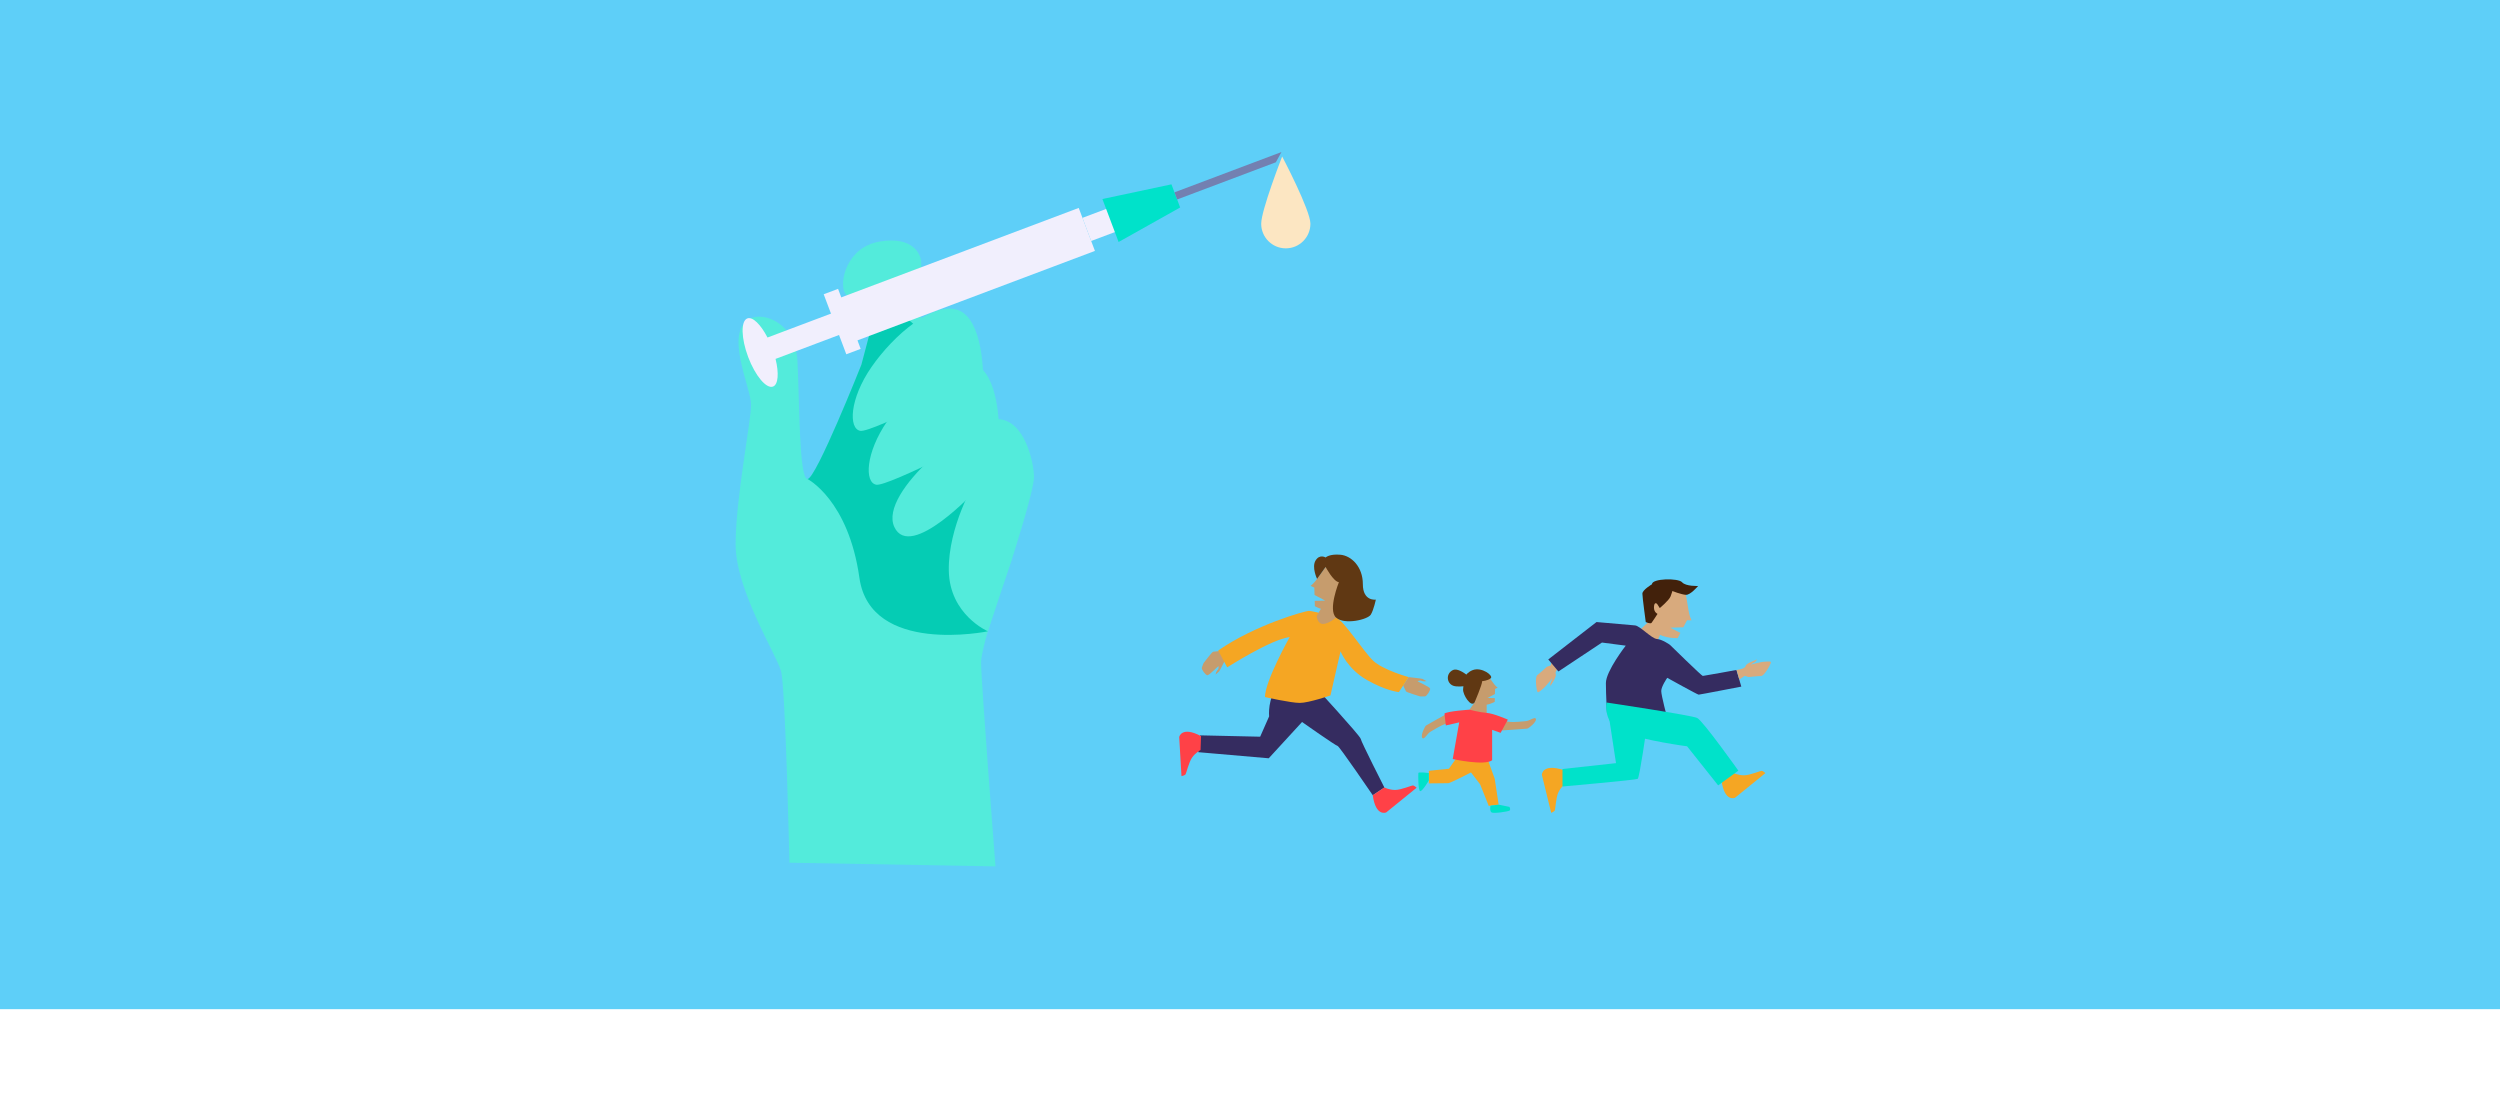 <svg xmlns="http://www.w3.org/2000/svg" id="Capa_1" viewBox="0 0 1090 476.88"><defs><style>      .cls-1 {        fill: #05ccb4;      }      .cls-2 {        fill: #5ecff8;      }      .cls-3 {        fill: #603813;      }      .cls-4 {        fill: #ff4147;      }      .cls-5 {        fill: #fce6c2;      }      .cls-6 {        fill: #7380b1;      }      .cls-7 {        fill: #d8aa7d;      }      .cls-8 {        fill: #f1effd;      }      .cls-9 {        fill: #00e2ca;      }      .cls-10 {        fill: #53ebdb;      }      .cls-11 {        fill: #c69c6d;      }      .cls-12 {        fill: #352c60;      }      .cls-13 {        fill: #42210b;      }      .cls-14 {        fill: #f5a623;      }    </style></defs><rect class="cls-2" width="1090" height="440"></rect><g><g><path class="cls-10" d="M427.76,288.87c0,8.48,6.26,88.87,6.26,88.87l-89.83-1.6s-1.7-76.38-3.67-83.56c-1.95-7.18-19.79-35.24-19.79-55.25s6.74-53.51,6.74-60.9-12.17-31.98-.21-37.64c5.72-2.69,19.56,1.76,20.44,18.73.88,16.96.65,51.33,4.36,51.33s23.48-49.83,23.48-49.83l8.06-30.45s-12.63,3.92-15.23-.86c-2.62-4.8.86-20.02,15.23-22.41,14.35-2.39,18.05,5.45,18.05,9.36v67.21l23.36,28.27,1,1.21,15.23,32.28s-6.58,17.91-10.54,31.61c-1.71,5.93-2.94,11.08-2.94,13.63Z"></path><path class="cls-1" d="M430.71,275.25s-51.22,10.6-56.01-23.34-22.62-43.06-22.62-43.06c3.68,0,23.48-49.83,23.48-49.83l8.06-30.45,16.59,14.37,1.46.67v38.26l23.36,28.27s-11.68,19.41-11.35,38.66,17.03,26.44,17.03,26.44Z"></path><path class="cls-10" d="M428.63,163.49s0-24.36-10.88-28.28-28.13,10.88-37.77,24.8c-9.64,13.92-10.08,26.97-4.86,27.84s53.51-24.36,53.51-24.36Z"></path><path class="cls-10" d="M435.59,186.98s0-24.36-10.88-28.28c-10.88-3.92-28.13,10.88-37.77,24.8-9.64,13.92-10.08,26.97-4.86,27.84,5.22.87,53.51-24.36,53.51-24.36Z"></path><path class="cls-10" d="M441.24,243.64s9.57-29.58,9.57-35.67-3.92-24.8-15.66-25.23-52.2,31.76-45.24,46.98c6.96,15.23,36.11-16.53,36.11-16.53l4.69,62.06,10.53-31.6Z"></path><g><path class="cls-8" d="M338.14,156.48l28.98-10.92-3.51-9.32-28.98,10.92c-2.92-5.65-6.48-9.21-8.79-8.33-2.89,1.09-2.73,8.63.36,16.83s7.94,13.97,10.83,12.88c2.31-.87,2.64-5.89,1.11-12.06Z"></path><rect class="cls-8" x="353.22" y="136.86" width="27.96" height="6.69" transform="translate(368.96 -252.85) rotate(69.36)"></rect><rect class="cls-8" x="409.61" y="62.49" width="20.03" height="115.94" transform="translate(384.42 -314.69) rotate(69.36)"></rect><rect class="cls-8" x="475.35" y="90.1" width="10.78" height="14.68" transform="translate(402.45 -386.79) rotate(69.36)"></rect><polygon class="cls-9" points="514.55 90.46 512.65 85.41 510.75 80.37 480.65 86.77 484.18 96.14 487.71 105.51 514.55 90.46"></polygon><polygon class="cls-6" points="513.24 86.97 512.07 83.86 558.73 66.28 556.27 70.75 513.24 86.97"></polygon></g><path class="cls-5" d="M571.34,97.55c0,5.92-4.8,10.73-10.73,10.73s-10.73-4.8-10.73-10.73,9.14-29.32,9.14-29.32c0,0,12.32,23.4,12.32,29.32Z"></path></g><g><g><path class="cls-12" d="M573.13,299.13s19.94,21.7,20.14,23c.19,1.31,10.31,21.21,10.31,21.21l-5.06,3.37s-14.65-21.48-15.32-21.48-15.51-10.44-15.51-10.44l-14.52,15.82-30.72-2.66.82-7.34,26.16.59,3.91-8.86s-.82-8.16,4.08-13.38,15.72.16,15.72.16Z"></path><path class="cls-11" d="M614.18,295.22s5.63.61,5.95.77,2,1.06,2,1.06c0,0-.2-.16-.77,0s-2.08-.36-2.08-.36c0,0-1.26.18-1.12.39s5.12,2.37,5.36,3.11-1.43,3.34-2.2,3.43-2.2,0-2.2,0c0,0-5.83-1.75-6.08-2.16s-1.25-2.56-1.25-2.56l2.39-3.68Z"></path><path class="cls-11" d="M534.35,287.41s-2.53,5.06-2.8,5.31-1.69,1.5-1.69,1.5c0,0,.22-.13.27-.73s1.07-1.82,1.07-1.82c0,0,.27-1.25.02-1.19s-4.01,3.97-4.79,3.94-2.64-2.51-2.44-3.26.77-2.06.77-2.06c0,0,3.68-4.85,4.15-4.94s2.83-.28,2.83-.28l2.61,3.52Z"></path><path class="cls-11" d="M589.37,250.92c-2.58-1.5-8.49-5.85-11.4-3.73,0,0-2.39,3.26-3.72,5.19-1.33,1.93-2.84,3.07-2.84,3.07l1.64.75.09,3.21,4.63,2.45-4.56.12.07,2.33s4.52,2.64,9.13,1.88c4.61-.76,9.55-13.78,6.97-15.27Z"></path><path class="cls-14" d="M531.14,283.63l3.92,7.34s19.09-12.23,27.24-13.21c0,0-10.77,19.2-10.77,26.16,0,0,11.26,2.55,15.17,2.55s13.38-3.26,13.38-3.26l4.4-19.25s2.94,7.67,11.58,12.56c8.65,4.89,13.87,5.22,13.87,5.22l4.24-6.52s-11.26-3.11-15.5-7.18-12.89-17.62-16.15-18.76-10.44-2.94-11.91-2.94-23.33,6.04-39.48,17.29Z"></path><path class="cls-11" d="M576.82,263.89l-2.77,4.73s.33,3.43,2.77,3.43,5.71-2.77,5.71-2.77v-5.38h-5.71Z"></path><path class="cls-4" d="M603.57,343.33s2.12,1.09,4.73,1.09,7.29-2.07,7.83-1.96,1.53.98,1.53.98l-13.27,10.77s-4.57,2.07-5.87-7.5l5.06-3.37Z"></path><path class="cls-4" d="M523.43,327.02s-2.12,1.09-3.64,3.21-2.57,7.12-2.98,7.5-1.68.67-1.68.67l-1-17.06s.99-4.92,9.52-.39l-.21,6.07Z"></path><path class="cls-3" d="M577.97,247.2s3.4,6.41,5.79,6.63c0,0-4.93,12.15-1.23,15.44,3.7,3.29,13.85.87,15.15-1.31s2.18-6.53,2.18-6.53c0,0-5.66.87-5.66-6.74s-5-12.4-9.79-12.83-6.44,1.2-6.44,1.2c0,0-2.58-1.63-4.38,1.31-1.79,2.94.65,8.02.65,8.02l3.72-5.19Z"></path></g><g><path class="cls-11" d="M640.53,296.7c1.79-1.04,5.89-4.06,7.91-2.58,0,0,1.66,2.26,2.58,3.6.92,1.34,1.97,2.13,1.97,2.13l-1.14.52-.06,2.23-3.21,1.7,3.16.09-.05,1.62s-3.13,1.83-6.33,1.3c-1-.17-2.03-1.17-2.91-2.49-1.93-2.91-3.16-7.39-1.93-8.1Z"></path><path class="cls-11" d="M644.49,304.08l-3.81,5.34s2.83,2.82,3.81,2.82,3.7-1.42,3.7-1.42v-4.35l-3.7-2.39Z"></path><path class="cls-11" d="M653.13,312.69s1.69,1.52,4.46,1.96c2.77.44,6.63-.22,7.5-.22,1.74,0,4.35-2.28,4.57-.87s-3.37,4.13-3.81,4.13-9.79.76-10.55.76-7.83-2.39-7.83-2.39l5.66-3.37Z"></path><path class="cls-11" d="M637.58,314.08s-4.35.65-7.04,1.45c-2.69.79-5.9,3.04-6.69,3.41-1.57.74-2.95,3.93-3.76,2.74-.8-1.18,1.28-5.18,1.67-5.36s8.52-4.88,9.21-5.2,8.1-1.19,8.1-1.19l-1.5,4.16Z"></path><path class="cls-3" d="M642.9,306.31s3.33-7.78,3.33-9.33c0,0,2.4-.16,3.73-1.26s-3.97-5.09-7.89-3.54-3.83,4.81-3.83,4.81c0,0-.16,1.28-.33,3.57s3.39,8,4.99,5.76Z"></path><path class="cls-3" d="M644.03,298.18s-7.26-7.54-10.48-6.07-2.9,5.71,0,6.85,10.48-.78,10.48-.78Z"></path><path class="cls-14" d="M651.7,339.54l-3.39-9.32-12.36-1.08-4.23,6.03-8.73.9v5.49s7.65-.09,8.46-.09,9.9-4.68,9.9-4.68l3.96,5.13,3.78,9.45,4.32-.54-1.71-11.29Z"></path><path class="cls-4" d="M629.79,311.11l.59,5.18,5.84-1.34-2.83,15.99s13.7,3.05,17.18.54v-13.27l3.7,1.31,3.15-5.76s-6.2-2.72-9.24-2.94-7.5-1.4-7.5-1.4c0,0-9.37.62-10.89,1.69Z"></path><path class="cls-9" d="M622.98,337.03s-4.49-.57-4.57,0-.16,7.83.82,7.91,3.75-4.69,3.75-4.69v-3.22Z"></path><path class="cls-9" d="M649.83,351.28s-.42,2.32.47,2.93,7.18-.37,7.83-.78,0-1.63,0-1.63l-4.73-.97-3.57.45Z"></path></g><g><path class="cls-7" d="M680.45,290.12s-2.73,2.48-2.16,3.73-2.28,5.08-2.28,5.29-.2-1.22.09-1.59.74-1.88.74-1.88c0,0-3.24,3.99-3.66,4.24s-2.31,2.22-2.76,1.89-1.35-6.56-.14-7.46,4-3.51,4.09-3.59,1.69-.59,1.69-.59l.91-2.68,3.47,2.64Z"></path><path class="cls-14" d="M755.64,336.95s2.12,1.09,4.73,1.09,7.29-2.07,7.83-1.96,1.53.98,1.53.98l-13.27,10.77s-4.57,2.07-5.87-7.5l5.06-3.37Z"></path><path class="cls-14" d="M682.43,341.7s-1.89,1.45-3,3.81-1.24,7.47-1.57,7.92-1.54.97-1.54.97l-4.07-16.6s.08-5.01,9.29-2.11l.89,6.01Z"></path><path class="cls-7" d="M722.24,257.58c3.21-.23,10.99-1.65,12.81,1.78,0,0,.78,4.29,1.15,6.79.38,2.5,1.3,4.32,1.3,4.32l-1.95-.05-1.61,3.07-5.65.18,4.36,2.28-1.17,2.23s-5.63.42-9.73-2.5c-4.1-2.92-2.73-17.87.48-18.09Z"></path><polygon class="cls-7" points="720.9 269.05 714.05 275.58 722.28 280.14 725.06 274.11 720.9 269.05"></polygon><path class="cls-12" d="M675.06,287.54l4.4,5.22,19-12.61,10.36,1.35s-8.65,11.1-8.65,16.32c0,2.61.12,5.87.24,8.47s.24,4.56.24,4.56l26.26,2.18s-2.61-9.78-2.61-11.76,2.61-5.74,2.61-5.74c0,0,13.21,7.34,13.7,7.34s18.6-3.51,18.6-3.51l-2.12-7.26s-14.19,2.61-14.68,2.61-14.3-13.54-14.3-13.54c0,0-3.29-2.39-5.66-2.56s-7.45-5.76-9.57-5.93-16.8-1.47-16.8-1.47l-21.04,16.31Z"></path><path class="cls-9" d="M739.98,313.03c-2.48-1.19-39.56-6.74-39.56-6.74,0,0-1.71,9.47,7.42,13.06,9.14,3.59,27.73,6.04,27.73,6.04l13.54,17.04,8.81-6.43s-15.46-21.77-17.94-22.96Z"></path><path class="cls-9" d="M717.96,317.07s-3.1,22.02-3.92,22.51-32.79,3.34-32.79,3.34v-7.64l23.33-2.55-3.75-24.63,17.13,8.97Z"></path><path class="cls-7" d="M757.11,292.11s3.67-.37,3.96-1.71,4.85-2.73,4.98-2.9-.57,1.1-1.02,1.22-1.71,1.07-1.71,1.07c0,0,4.98-1.28,5.46-1.24s3.18-.41,3.34.12-2.81,6.08-4.32,6.08-5.3.45-5.42.45-1.71-.53-1.71-.53l-2.32,1.62-1.22-4.19Z"></path><path class="cls-13" d="M717.54,271.23s2.04.91,2.53.34,2.61-3.92,2.61-3.92c0,0-1.55-.65-1.55-2.77s.9-2.28,1.55-1.31.98,1.55.98,1.55c0,0,4.01-3.34,4.7-5.06.68-1.71.77-2.37.77-2.37,0,0,3.93,1.53,5.92,1.66s5.33-3.87,5.33-3.87c0,0-5.38.24-7.01-1.63s-13.13-1.71-13.13.9c0,0-4.16,2.45-4.16,4.08s1.47,12.39,1.47,12.39Z"></path></g></g></g></svg>